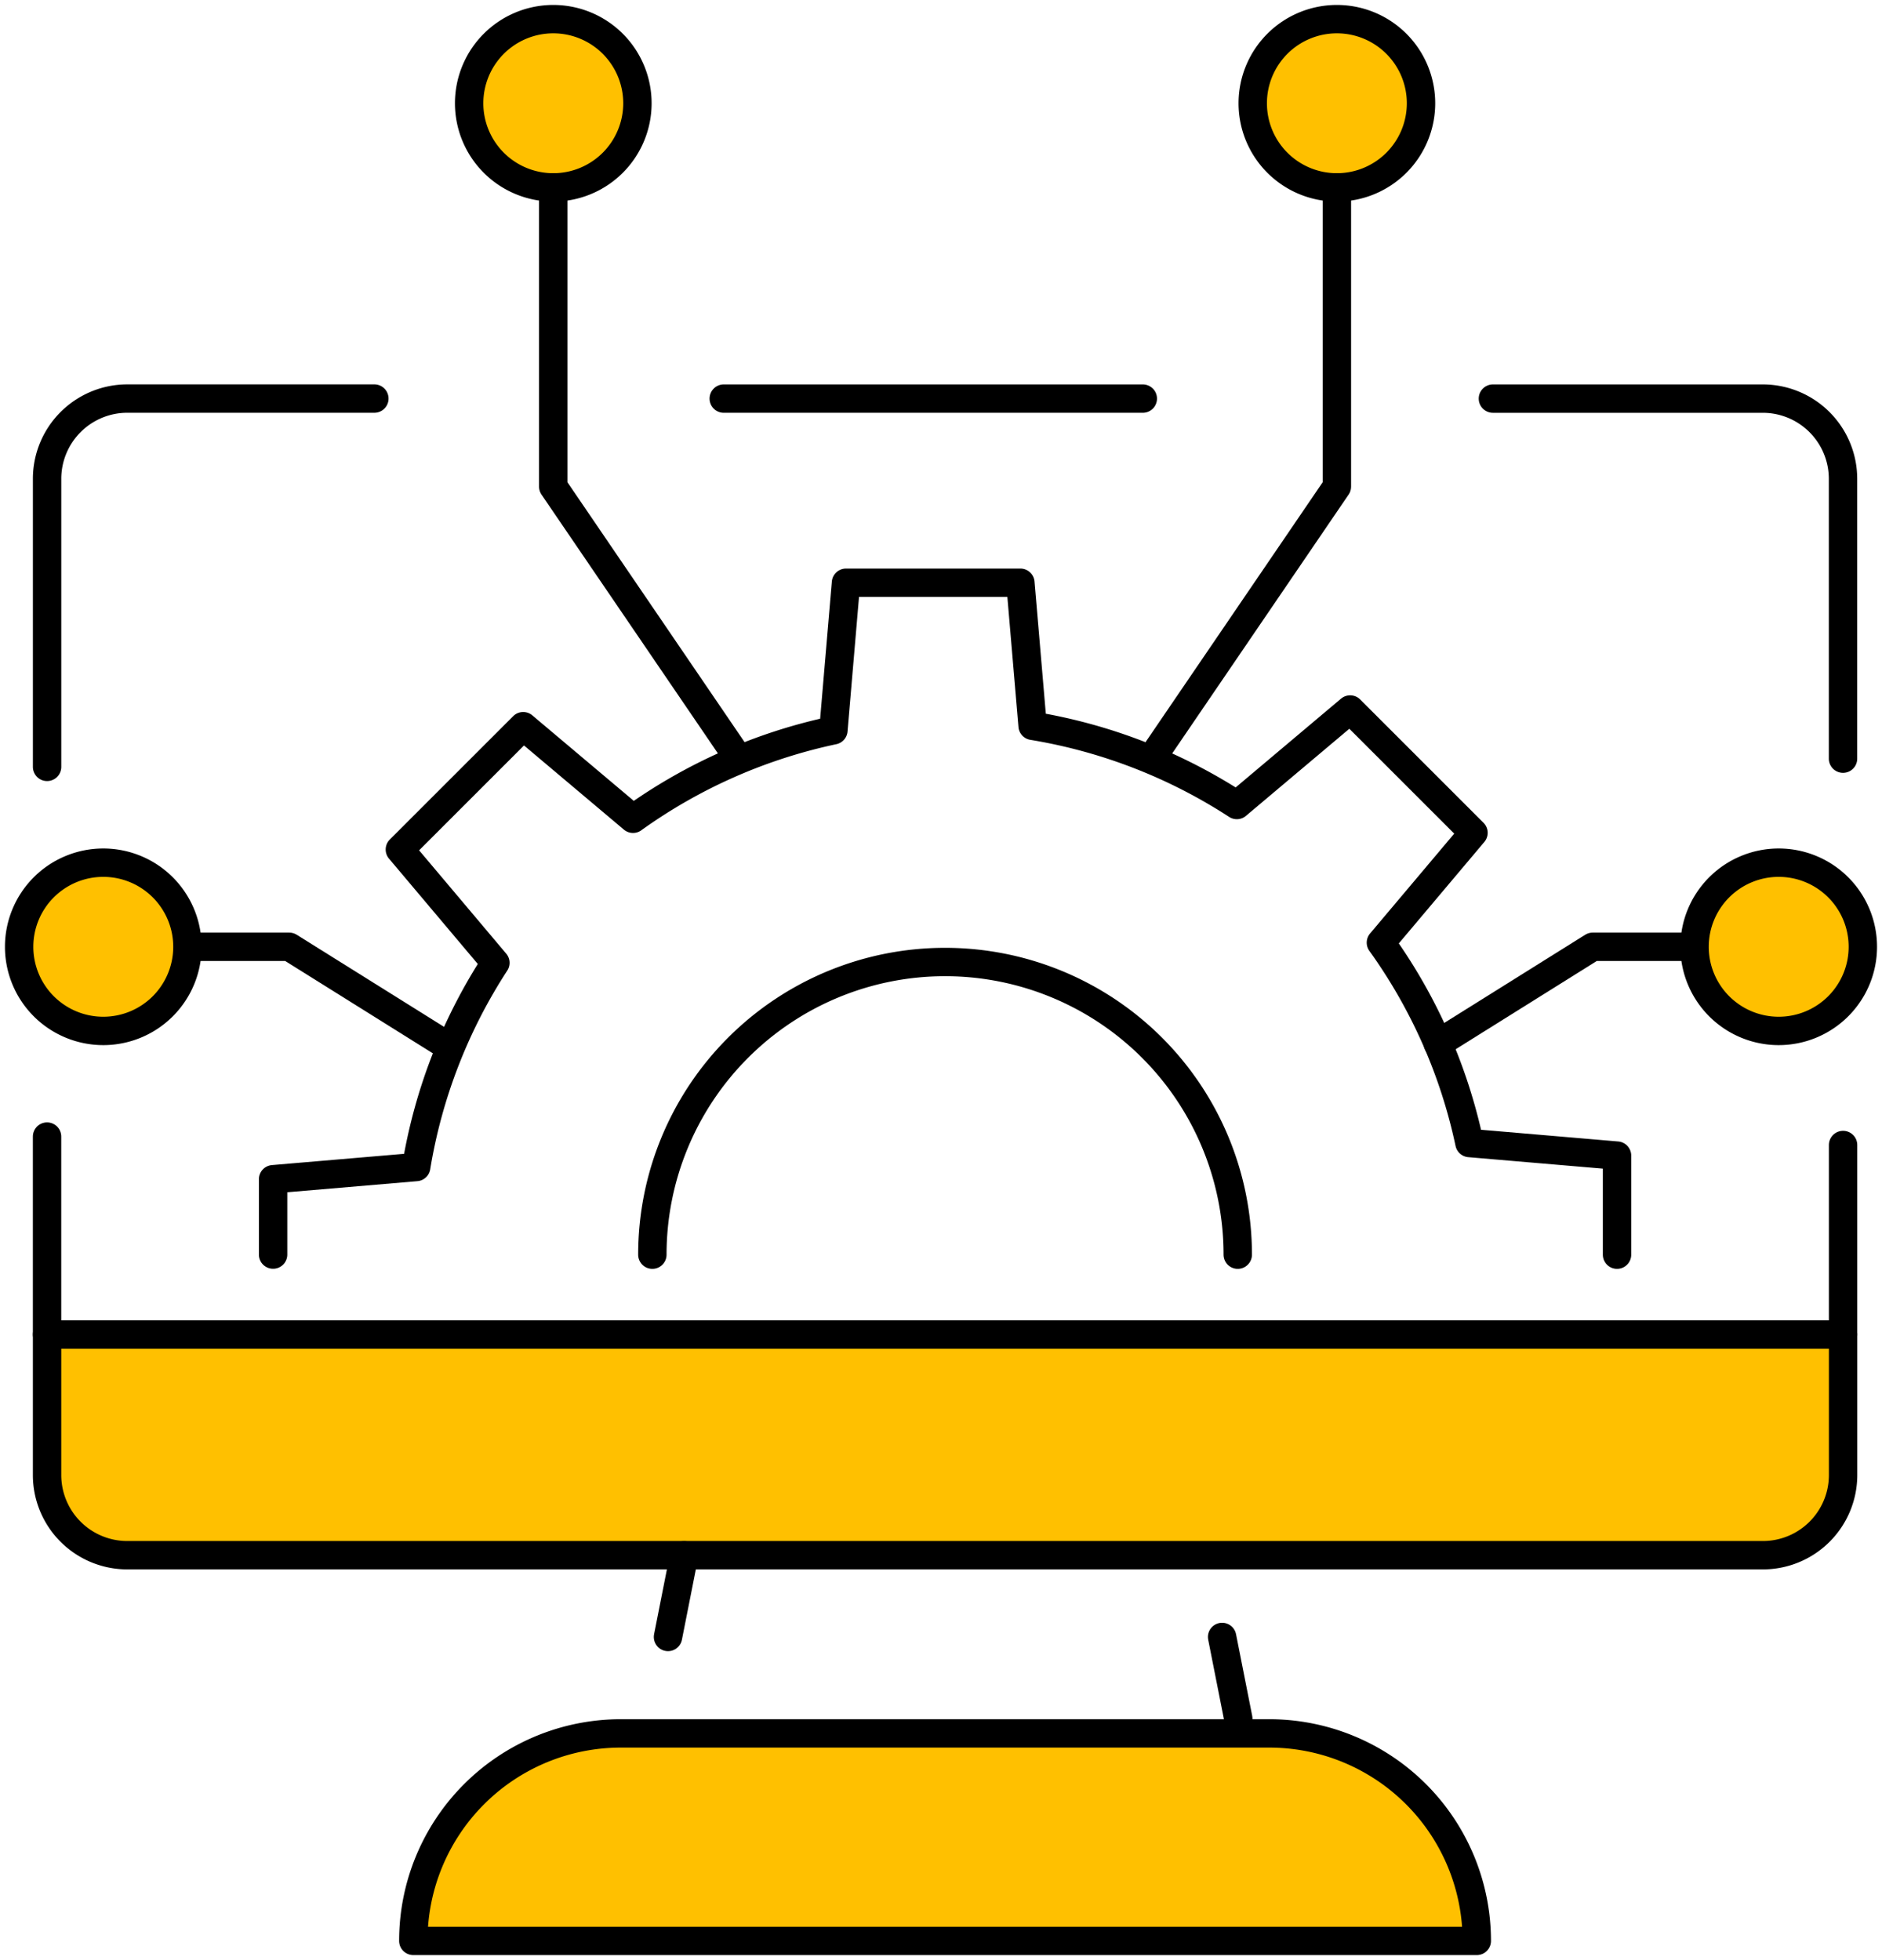 <?xml version="1.0" encoding="UTF-8"?> <svg xmlns="http://www.w3.org/2000/svg" xmlns:xlink="http://www.w3.org/1999/xlink" id="Group_406" data-name="Group 406" width="132.622" height="138.143" viewBox="0 0 132.622 138.143"><defs><clipPath id="clip-path"><rect id="Rectangle_910" data-name="Rectangle 910" width="132.622" height="138.143" fill="none"></rect></clipPath></defs><g id="Group_405" data-name="Group 405" transform="translate(0)" clip-path="url(#clip-path)"><path id="Path_12526" data-name="Path 12526" d="M108.967,77.792V70.811l-10.4-.888A37.58,37.58,0,0,0,92.328,55.8l6.523-7.74-8.69-8.69L82.175,46.1a37.549,37.549,0,0,0-14.392-5.58l-.86-10.084H54.632l-.887,10.4a37.58,37.58,0,0,0-14.12,6.234l-7.74-6.523-8.69,8.69,6.731,7.986a37.549,37.549,0,0,0-5.58,14.392l-10.084.86v5.31" transform="translate(4.983 10.636)" fill="none" stroke="#000" stroke-linecap="round" stroke-linejoin="round" stroke-width="2"></path><path id="Path_12527" data-name="Path 12527" d="M34.067,70.871a20.626,20.626,0,0,1,41.252,0" transform="translate(11.904 17.557)" fill="none" stroke="#000" stroke-linecap="round" stroke-linejoin="round" stroke-width="2"></path><path id="Path_12528" data-name="Path 12528" d="M77.962,20.819H96.978a5.656,5.656,0,0,1,5.655,5.655V46.194" transform="translate(27.242 7.275)" fill="none" stroke="#000" stroke-linecap="round" stroke-linejoin="round" stroke-width="2"></path><line id="Line_54" data-name="Line 54" x2="29.531" transform="translate(51.001 28.093)" fill="none" stroke="#000" stroke-linecap="round" stroke-linejoin="round" stroke-width="2"></line><path id="Path_12529" data-name="Path 12529" d="M2.459,46.774v-20.3a5.656,5.656,0,0,1,5.655-5.657H25.521" transform="translate(0.859 7.274)" fill="none" stroke="#000" stroke-linecap="round" stroke-linejoin="round" stroke-width="2"></path><path id="Path_12530" data-name="Path 12530" d="M129.021,69.7v9.9a5.653,5.653,0,0,1-5.654,5.654H8.112a5.653,5.653,0,0,1-5.654-5.654V69.7Z" transform="translate(0.859 24.356)" fill="#ffc000"></path><path id="Path_12531" data-name="Path 12531" d="M129.021,69.7v9.9a5.653,5.653,0,0,1-5.654,5.654H8.112a5.653,5.653,0,0,1-5.654-5.654V69.7Z" transform="translate(0.859 24.356)" fill="none" stroke="#000" stroke-linecap="round" stroke-linejoin="round" stroke-width="2"></path><line id="Line_55" data-name="Line 55" y1="13.953" transform="translate(3.316 80.105)" fill="none" stroke="#000" stroke-linecap="round" stroke-linejoin="round" stroke-width="2"></line><line id="Line_56" data-name="Line 56" y1="13.359" transform="translate(129.879 80.699)" fill="none" stroke="#000" stroke-linecap="round" stroke-linejoin="round" stroke-width="2"></line><line id="Line_57" data-name="Line 57" x1="1.138" y2="5.753" transform="translate(47.073 109.619)" fill="none" stroke="#000" stroke-linecap="round" stroke-linejoin="round" stroke-width="2"></line><line id="Line_58" data-name="Line 58" x2="1.138" y2="5.753" transform="translate(86.121 115.371)" fill="none" stroke="#000" stroke-linecap="round" stroke-linejoin="round" stroke-width="2"></line><path id="Path_12532" data-name="Path 12532" d="M96.525,105.158H21.584A14.624,14.624,0,0,1,36.208,90.534H81.9a14.624,14.624,0,0,1,14.624,14.624" transform="translate(7.542 31.635)" fill="#ffc000"></path><path id="Path_12533" data-name="Path 12533" d="M96.525,105.158H21.584A14.624,14.624,0,0,1,36.208,90.534H81.9A14.624,14.624,0,0,1,96.525,105.158Z" transform="translate(7.542 31.635)" fill="none" stroke="#000" stroke-linecap="round" stroke-linejoin="round" stroke-width="2"></path><path id="Path_12534" data-name="Path 12534" d="M75.086,56.277,86,49.45h6.682" transform="translate(26.237 17.279)" fill="none" stroke="#000" stroke-linecap="round" stroke-linejoin="round" stroke-width="2"></path><path id="Path_12535" data-name="Path 12535" d="M100.35,50.985a5.929,5.929,0,1,1-5.928-5.928,5.928,5.928,0,0,1,5.928,5.928" transform="translate(30.922 15.744)" fill="#ffc000"></path><path id="Path_12536" data-name="Path 12536" d="M100.35,50.985a5.929,5.929,0,1,1-5.928-5.928A5.928,5.928,0,0,1,100.35,50.985Z" transform="translate(30.922 15.744)" fill="none" stroke="#000" stroke-linecap="round" stroke-linejoin="round" stroke-width="2"></path><path id="Path_12537" data-name="Path 12537" d="M27.751,56.277,16.834,49.45H10.152" transform="translate(3.547 17.279)" fill="none" stroke="#000" stroke-linecap="round" stroke-linejoin="round" stroke-width="2"></path><path id="Path_12538" data-name="Path 12538" d="M1,50.985a5.929,5.929,0,1,0,5.928-5.928A5.928,5.928,0,0,0,1,50.985" transform="translate(0.349 15.744)" fill="#ffc000"></path><path id="Path_12539" data-name="Path 12539" d="M1,50.985a5.929,5.929,0,1,0,5.928-5.928A5.928,5.928,0,0,0,1,50.985Z" transform="translate(0.349 15.744)" fill="none" stroke="#000" stroke-linecap="round" stroke-linejoin="round" stroke-width="2"></path><path id="Path_12540" data-name="Path 12540" d="M77.277,6.928A5.929,5.929,0,1,1,71.349,1a5.928,5.928,0,0,1,5.928,5.928" transform="translate(22.86 0.349)" fill="#ffc000"></path><path id="Path_12541" data-name="Path 12541" d="M77.277,6.928A5.929,5.929,0,1,1,71.349,1,5.928,5.928,0,0,1,77.277,6.928Z" transform="translate(22.86 0.349)" fill="none" stroke="#000" stroke-linecap="round" stroke-linejoin="round" stroke-width="2"></path><path id="Path_12542" data-name="Path 12542" d="M60.375,49.565,73.112,30.874V9.787" transform="translate(21.097 3.42)" fill="none" stroke="#000" stroke-linecap="round" stroke-linejoin="round" stroke-width="2"></path><path id="Path_12543" data-name="Path 12543" d="M24.5,6.928A5.929,5.929,0,1,0,30.425,1,5.928,5.928,0,0,0,24.5,6.928" transform="translate(8.56 0.349)" fill="#ffc000"></path><path id="Path_12544" data-name="Path 12544" d="M24.5,6.928A5.929,5.929,0,1,0,30.425,1,5.928,5.928,0,0,0,24.5,6.928Z" transform="translate(8.56 0.349)" fill="none" stroke="#000" stroke-linecap="round" stroke-linejoin="round" stroke-width="2"></path><path id="Path_12545" data-name="Path 12545" d="M41.627,49.565,28.89,30.874V9.787" transform="translate(10.095 3.42)" fill="none" stroke="#000" stroke-linecap="round" stroke-linejoin="round" stroke-width="2"></path></g></svg> 